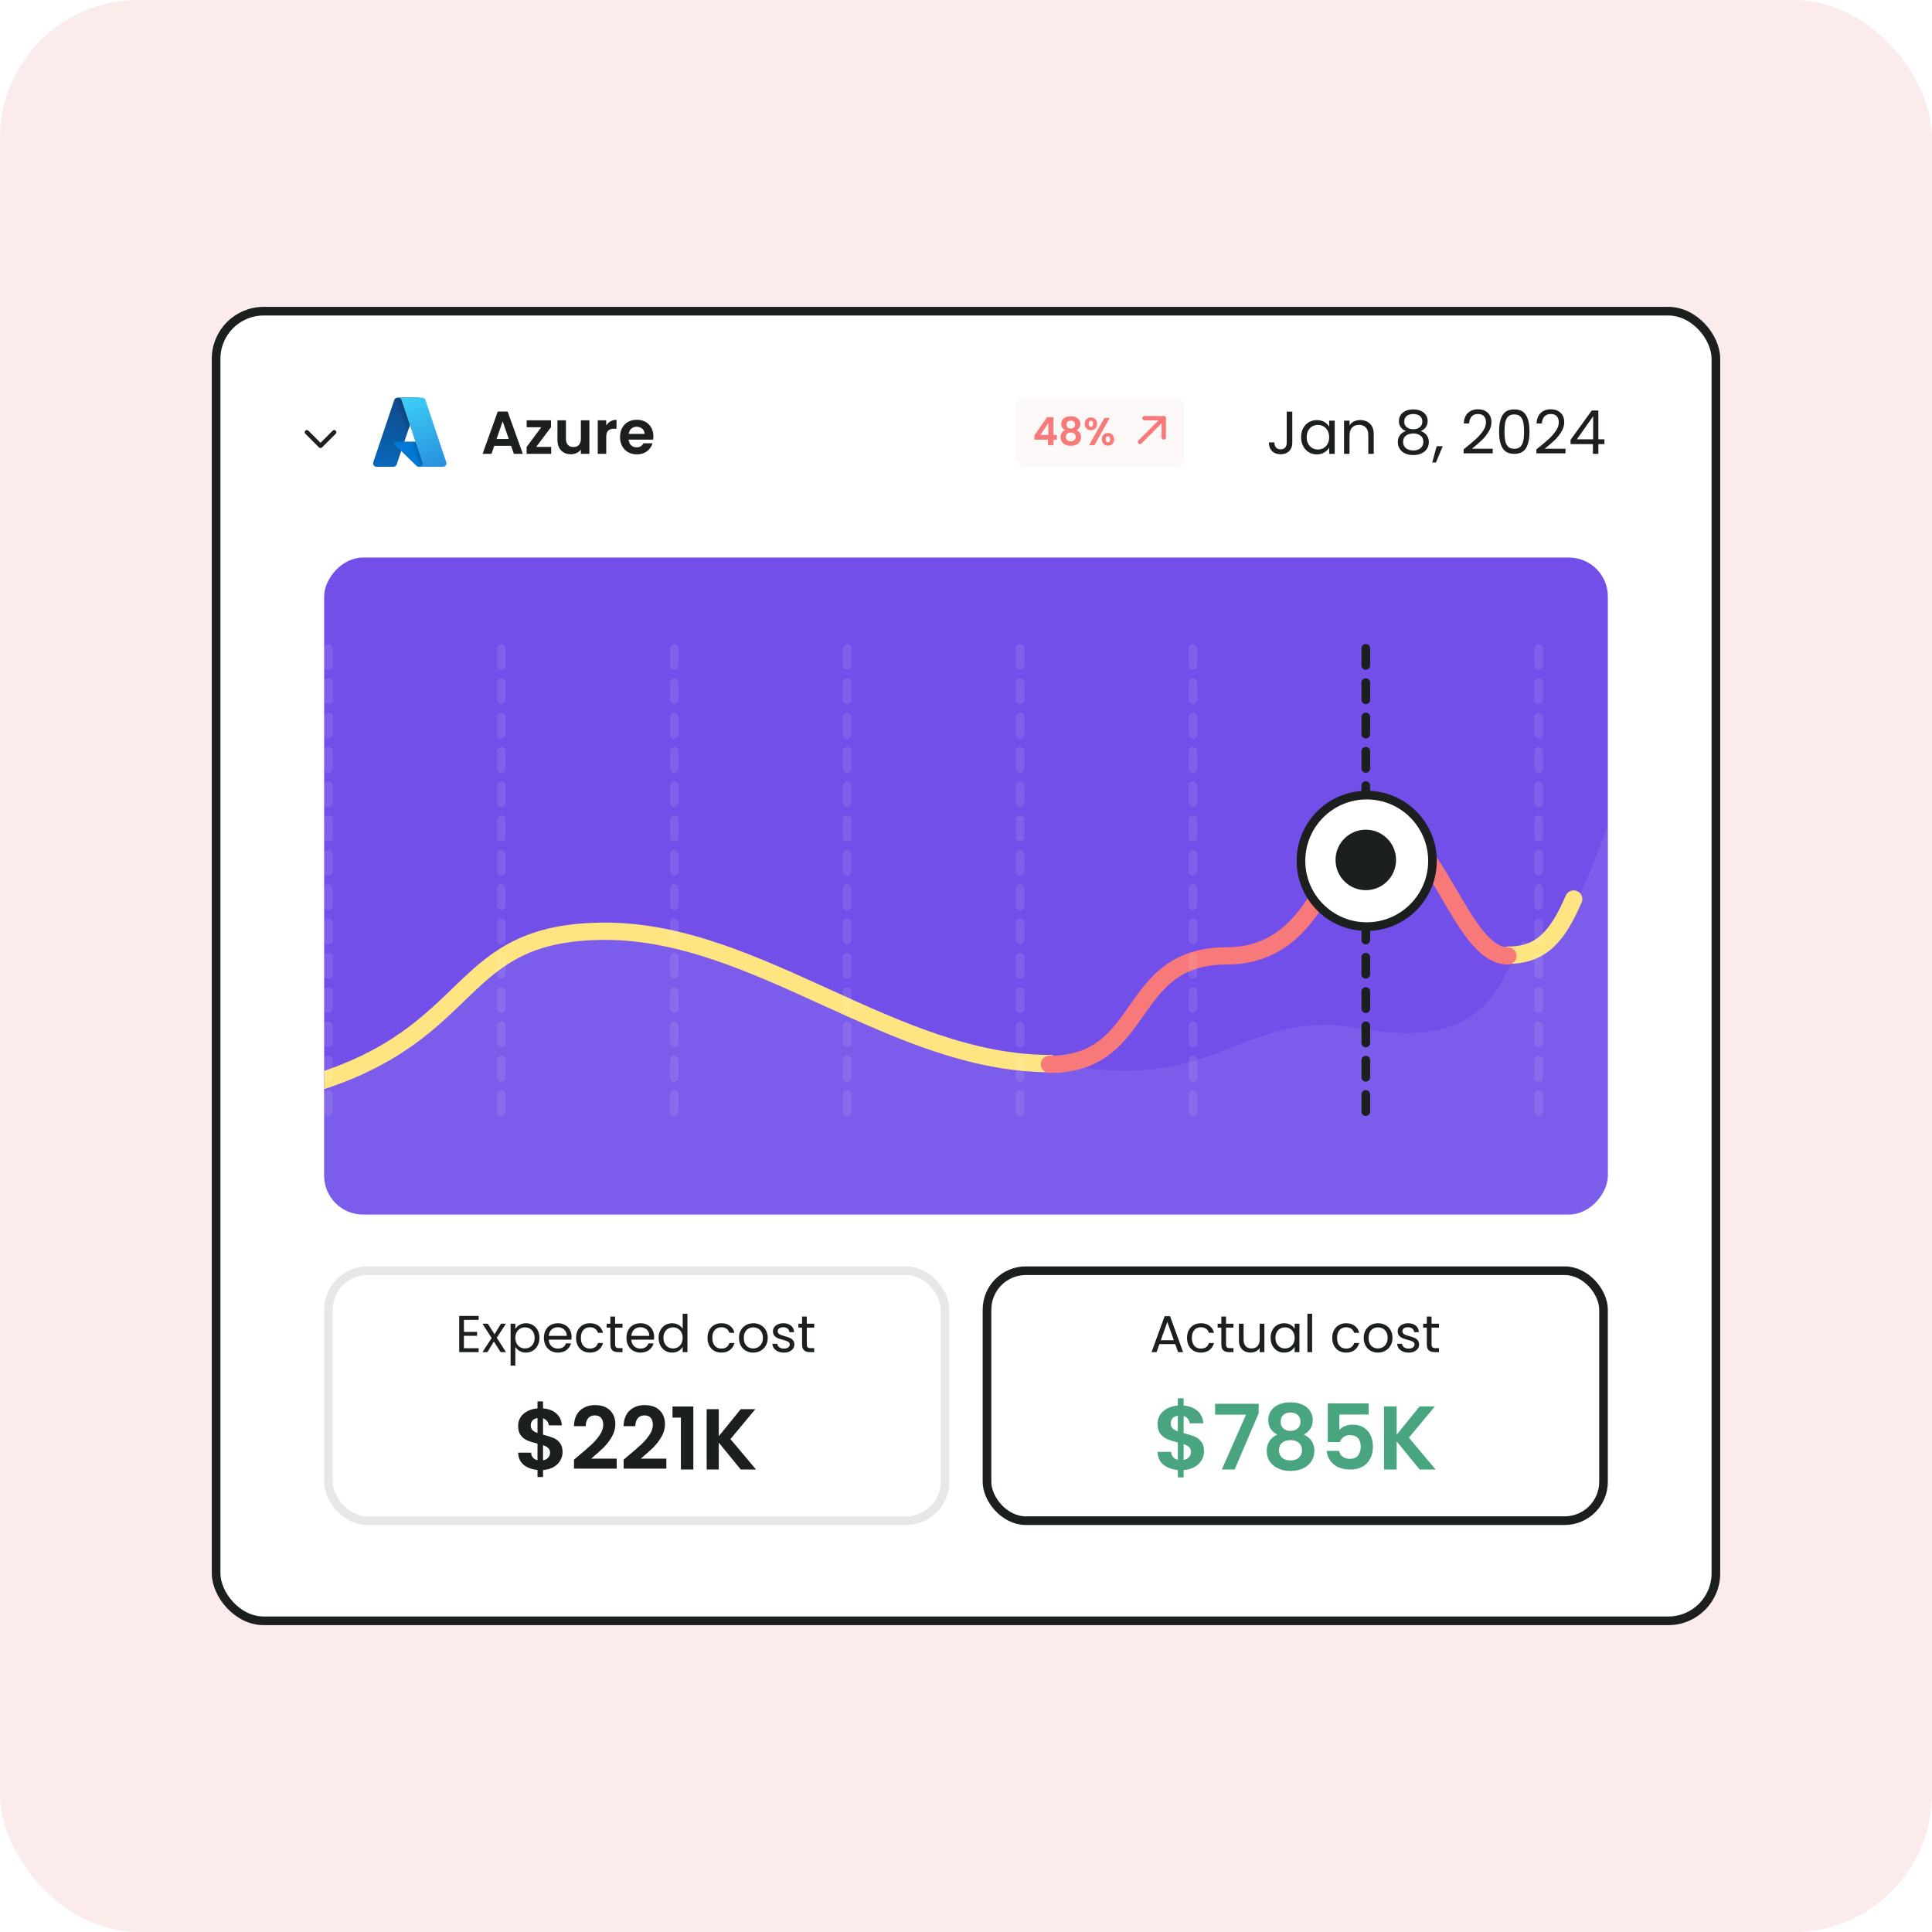 <svg width="447" height="447" viewBox="0 0 447 447" fill="none" xmlns="http://www.w3.org/2000/svg">
<rect width="447" height="447" rx="32" fill="#FBEBEB"/>
<rect x="50" y="72" width="347" height="303" rx="11" fill="white"/>
<rect x="50" y="72" width="347" height="303" rx="11" stroke="#1B1F1D" stroke-width="2"/>
<path d="M71 100L74.16 103.16L77.32 100" stroke="#1B1F1D" stroke-linecap="round" stroke-linejoin="round"/>
<path d="M91.971 92H96.986L91.779 107.455C91.726 107.614 91.624 107.752 91.488 107.85C91.352 107.947 91.189 108 91.022 108H87.118C86.992 108 86.867 107.97 86.754 107.912C86.641 107.854 86.544 107.77 86.47 107.667C86.396 107.564 86.347 107.444 86.329 107.319C86.31 107.193 86.321 107.065 86.362 106.944L91.213 92.545C91.266 92.386 91.368 92.248 91.504 92.15C91.64 92.053 91.803 92 91.971 92V92Z" fill="url(#paint0_linear_2657_1292)"/>
<path d="M99.411 102.182H91.533C91.46 102.182 91.388 102.205 91.328 102.248C91.267 102.291 91.221 102.352 91.194 102.423C91.167 102.494 91.161 102.572 91.177 102.647C91.193 102.721 91.231 102.789 91.284 102.841L96.346 107.776C96.494 107.92 96.688 108 96.889 108H101.35L99.411 102.182Z" fill="#0078D4"/>
<path d="M92.028 92C91.857 91.999 91.69 92.053 91.552 92.153C91.414 92.253 91.312 92.394 91.26 92.556L86.367 106.931C86.323 107.052 86.31 107.181 86.327 107.309C86.344 107.436 86.393 107.557 86.467 107.662C86.542 107.767 86.641 107.852 86.756 107.911C86.871 107.97 86.998 108 87.128 108H91.173C91.324 107.973 91.465 107.907 91.581 107.809C91.698 107.711 91.786 107.584 91.837 107.44L92.812 104.589L96.298 107.812C96.444 107.932 96.627 107.998 96.817 108H101.35L99.362 102.366L93.566 102.368L97.113 92H92.028Z" fill="url(#paint1_linear_2657_1292)"/>
<path d="M98.435 92.544C98.382 92.386 98.281 92.248 98.146 92.15C98.011 92.052 97.85 92 97.684 92H92.138C92.304 92 92.465 92.052 92.6 92.15C92.735 92.248 92.836 92.386 92.889 92.544L97.702 106.944C97.742 107.064 97.753 107.193 97.735 107.318C97.716 107.444 97.668 107.563 97.595 107.666C97.521 107.77 97.425 107.854 97.313 107.912C97.201 107.97 97.077 108 96.951 108H102.497C102.623 108 102.747 107.97 102.859 107.912C102.971 107.854 103.067 107.77 103.141 107.666C103.214 107.563 103.262 107.444 103.281 107.318C103.299 107.193 103.288 107.064 103.248 106.944L98.435 92.544Z" fill="url(#paint2_linear_2657_1292)"/>
<path d="M118.247 103.138H114.355L113.711 105H111.653L115.167 95.214H117.449L120.963 105H118.891L118.247 103.138ZM117.715 101.57L116.301 97.482L114.887 101.57H117.715ZM124.069 103.39H127.527V105H121.843V103.418L125.231 98.854H121.857V97.244H127.485V98.826L124.069 103.39ZM136.367 97.244V105H134.393V104.02C134.141 104.356 133.809 104.622 133.399 104.818C132.997 105.005 132.559 105.098 132.083 105.098C131.476 105.098 130.939 104.972 130.473 104.72C130.006 104.459 129.637 104.081 129.367 103.586C129.105 103.082 128.975 102.485 128.975 101.794V97.244H130.935V101.514C130.935 102.13 131.089 102.606 131.397 102.942C131.705 103.269 132.125 103.432 132.657 103.432C133.198 103.432 133.623 103.269 133.931 102.942C134.239 102.606 134.393 102.13 134.393 101.514V97.244H136.367ZM140.26 98.448C140.512 98.037 140.839 97.715 141.24 97.482C141.651 97.249 142.118 97.132 142.64 97.132V99.19H142.122C141.506 99.19 141.04 99.335 140.722 99.624C140.414 99.913 140.26 100.417 140.26 101.136V105H138.3V97.244H140.26V98.448ZM151.171 100.954C151.171 101.234 151.152 101.486 151.115 101.71H145.445C145.491 102.27 145.687 102.709 146.033 103.026C146.378 103.343 146.803 103.502 147.307 103.502C148.035 103.502 148.553 103.189 148.861 102.564H150.975C150.751 103.311 150.321 103.927 149.687 104.412C149.052 104.888 148.273 105.126 147.349 105.126C146.602 105.126 145.93 104.963 145.333 104.636C144.745 104.3 144.283 103.829 143.947 103.222C143.62 102.615 143.457 101.915 143.457 101.122C143.457 100.319 143.62 99.615 143.947 99.008C144.273 98.401 144.731 97.935 145.319 97.608C145.907 97.281 146.583 97.118 147.349 97.118C148.086 97.118 148.744 97.277 149.323 97.594C149.911 97.911 150.363 98.364 150.681 98.952C151.007 99.531 151.171 100.198 151.171 100.954ZM149.141 100.394C149.131 99.89 148.949 99.489 148.595 99.19C148.24 98.882 147.806 98.728 147.293 98.728C146.807 98.728 146.397 98.877 146.061 99.176C145.734 99.465 145.533 99.871 145.459 100.394H149.141Z" fill="#1B1F1D"/>
<rect x="235" y="92" width="39" height="16" rx="2" fill="#FDF8F8"/>
<path d="M239.325 101.722V100.732L242.268 96.52H243.735V100.624H244.527V101.722H243.735V103H242.475V101.722H239.325ZM242.556 97.87L240.711 100.624H242.556V97.87ZM246.428 99.526C245.828 99.214 245.528 98.731 245.528 98.077C245.528 97.753 245.609 97.459 245.771 97.195C245.939 96.925 246.188 96.712 246.518 96.556C246.854 96.394 247.262 96.313 247.742 96.313C248.222 96.313 248.627 96.394 248.957 96.556C249.293 96.712 249.542 96.925 249.704 97.195C249.872 97.459 249.956 97.753 249.956 98.077C249.956 98.407 249.875 98.698 249.713 98.95C249.551 99.196 249.335 99.388 249.065 99.526C249.395 99.67 249.653 99.88 249.839 100.156C250.025 100.432 250.118 100.759 250.118 101.137C250.118 101.545 250.013 101.902 249.803 102.208C249.599 102.508 249.317 102.739 248.957 102.901C248.597 103.063 248.192 103.144 247.742 103.144C247.292 103.144 246.887 103.063 246.527 102.901C246.173 102.739 245.891 102.508 245.681 102.208C245.477 101.902 245.375 101.545 245.375 101.137C245.375 100.759 245.468 100.432 245.654 100.156C245.84 99.874 246.098 99.664 246.428 99.526ZM248.732 98.257C248.732 97.963 248.642 97.735 248.462 97.573C248.288 97.411 248.048 97.33 247.742 97.33C247.442 97.33 247.202 97.411 247.022 97.573C246.848 97.735 246.761 97.966 246.761 98.266C246.761 98.536 246.851 98.752 247.031 98.914C247.217 99.076 247.454 99.157 247.742 99.157C248.03 99.157 248.267 99.076 248.453 98.914C248.639 98.746 248.732 98.527 248.732 98.257ZM247.742 100.075C247.4 100.075 247.121 100.162 246.905 100.336C246.695 100.51 246.59 100.759 246.59 101.083C246.59 101.383 246.692 101.629 246.896 101.821C247.106 102.007 247.388 102.1 247.742 102.1C248.096 102.1 248.375 102.004 248.579 101.812C248.783 101.62 248.885 101.377 248.885 101.083C248.885 100.765 248.78 100.519 248.57 100.345C248.36 100.165 248.084 100.075 247.742 100.075ZM250.969 98.05C250.969 97.594 251.101 97.237 251.365 96.979C251.635 96.721 251.98 96.592 252.4 96.592C252.82 96.592 253.162 96.721 253.426 96.979C253.696 97.237 253.831 97.594 253.831 98.05C253.831 98.512 253.696 98.872 253.426 99.13C253.162 99.388 252.82 99.517 252.4 99.517C251.98 99.517 251.635 99.388 251.365 99.13C251.101 98.872 250.969 98.512 250.969 98.05ZM256.747 96.7L253.21 103H251.986L255.514 96.7H256.747ZM252.391 97.348C252.061 97.348 251.896 97.582 251.896 98.05C251.896 98.524 252.061 98.761 252.391 98.761C252.553 98.761 252.679 98.704 252.769 98.59C252.859 98.47 252.904 98.29 252.904 98.05C252.904 97.582 252.733 97.348 252.391 97.348ZM254.92 101.641C254.92 101.179 255.052 100.822 255.316 100.57C255.586 100.312 255.931 100.183 256.351 100.183C256.771 100.183 257.11 100.312 257.368 100.57C257.632 100.822 257.764 101.179 257.764 101.641C257.764 102.103 257.632 102.463 257.368 102.721C257.11 102.979 256.771 103.108 256.351 103.108C255.925 103.108 255.58 102.979 255.316 102.721C255.052 102.463 254.92 102.103 254.92 101.641ZM256.342 100.939C256 100.939 255.829 101.173 255.829 101.641C255.829 102.115 256 102.352 256.342 102.352C256.678 102.352 256.846 102.115 256.846 101.641C256.846 101.173 256.678 100.939 256.342 100.939Z" fill="#F87979"/>
<path d="M263.75 102.25L269.25 96.75" stroke="#F87979" stroke-linecap="round" stroke-linejoin="round"/>
<path d="M264.781 96.75H269.25V101.219" stroke="#F87979" stroke-linecap="round" stroke-linejoin="round"/>
<path d="M298.992 95.242V102.452C298.992 103.255 298.745 103.899 298.25 104.384C297.755 104.86 297.102 105.098 296.29 105.098C295.469 105.098 294.811 104.855 294.316 104.37C293.821 103.875 293.574 103.203 293.574 102.354H294.848C294.857 102.83 294.979 103.217 295.212 103.516C295.455 103.815 295.814 103.964 296.29 103.964C296.766 103.964 297.121 103.824 297.354 103.544C297.587 103.255 297.704 102.891 297.704 102.452V95.242H298.992ZM301.026 101.136C301.026 100.352 301.184 99.666 301.502 99.078C301.819 98.481 302.253 98.019 302.804 97.692C303.364 97.365 303.984 97.202 304.666 97.202C305.338 97.202 305.921 97.347 306.416 97.636C306.91 97.925 307.279 98.289 307.522 98.728V97.328H308.81V105H307.522V103.572C307.27 104.02 306.892 104.393 306.388 104.692C305.893 104.981 305.314 105.126 304.652 105.126C303.97 105.126 303.354 104.958 302.804 104.622C302.253 104.286 301.819 103.815 301.502 103.208C301.184 102.601 301.026 101.911 301.026 101.136ZM307.522 101.15C307.522 100.571 307.405 100.067 307.172 99.638C306.938 99.209 306.621 98.882 306.22 98.658C305.828 98.425 305.394 98.308 304.918 98.308C304.442 98.308 304.008 98.42 303.616 98.644C303.224 98.868 302.911 99.195 302.678 99.624C302.444 100.053 302.328 100.557 302.328 101.136C302.328 101.724 302.444 102.237 302.678 102.676C302.911 103.105 303.224 103.437 303.616 103.67C304.008 103.894 304.442 104.006 304.918 104.006C305.394 104.006 305.828 103.894 306.22 103.67C306.621 103.437 306.938 103.105 307.172 102.676C307.405 102.237 307.522 101.729 307.522 101.15ZM314.701 97.188C315.634 97.188 316.39 97.473 316.969 98.042C317.547 98.602 317.837 99.414 317.837 100.478V105H316.577V100.66C316.577 99.895 316.385 99.311 316.003 98.91C315.62 98.499 315.097 98.294 314.435 98.294C313.763 98.294 313.226 98.504 312.825 98.924C312.433 99.344 312.237 99.955 312.237 100.758V105H310.963V97.328H312.237V98.42C312.489 98.028 312.829 97.725 313.259 97.51C313.697 97.295 314.178 97.188 314.701 97.188ZM325.288 99.736C324.766 99.531 324.364 99.232 324.084 98.84C323.804 98.448 323.664 97.972 323.664 97.412C323.664 96.908 323.79 96.455 324.042 96.054C324.294 95.643 324.668 95.321 325.162 95.088C325.666 94.845 326.273 94.724 326.982 94.724C327.692 94.724 328.294 94.845 328.788 95.088C329.292 95.321 329.67 95.643 329.922 96.054C330.184 96.455 330.314 96.908 330.314 97.412C330.314 97.953 330.17 98.429 329.88 98.84C329.591 99.241 329.194 99.54 328.69 99.736C329.269 99.913 329.726 100.226 330.062 100.674C330.408 101.113 330.58 101.645 330.58 102.27C330.58 102.877 330.431 103.409 330.132 103.866C329.834 104.314 329.409 104.664 328.858 104.916C328.317 105.159 327.692 105.28 326.982 105.28C326.273 105.28 325.648 105.159 325.106 104.916C324.574 104.664 324.159 104.314 323.86 103.866C323.562 103.409 323.412 102.877 323.412 102.27C323.412 101.645 323.58 101.108 323.916 100.66C324.252 100.212 324.71 99.904 325.288 99.736ZM329.082 97.566C329.082 96.997 328.896 96.558 328.522 96.25C328.149 95.942 327.636 95.788 326.982 95.788C326.338 95.788 325.83 95.942 325.456 96.25C325.083 96.558 324.896 97.001 324.896 97.58C324.896 98.103 325.088 98.523 325.47 98.84C325.862 99.157 326.366 99.316 326.982 99.316C327.608 99.316 328.112 99.157 328.494 98.84C328.886 98.513 329.082 98.089 329.082 97.566ZM326.982 100.296C326.292 100.296 325.727 100.459 325.288 100.786C324.85 101.103 324.63 101.584 324.63 102.228C324.63 102.825 324.84 103.306 325.26 103.67C325.69 104.034 326.264 104.216 326.982 104.216C327.701 104.216 328.27 104.034 328.69 103.67C329.11 103.306 329.32 102.825 329.32 102.228C329.32 101.603 329.106 101.127 328.676 100.8C328.247 100.464 327.682 100.296 326.982 100.296ZM333.798 103.236L332.23 107.002H331.376L332.398 103.236H333.798ZM338.626 103.978C339.811 103.026 340.74 102.247 341.412 101.64C342.084 101.024 342.649 100.385 343.106 99.722C343.573 99.05 343.806 98.392 343.806 97.748C343.806 97.141 343.657 96.665 343.358 96.32C343.069 95.965 342.597 95.788 341.944 95.788C341.309 95.788 340.815 95.989 340.46 96.39C340.115 96.782 339.928 97.309 339.9 97.972H338.668C338.705 96.927 339.023 96.119 339.62 95.55C340.217 94.981 340.987 94.696 341.93 94.696C342.891 94.696 343.652 94.962 344.212 95.494C344.781 96.026 345.066 96.759 345.066 97.692C345.066 98.467 344.833 99.223 344.366 99.96C343.909 100.688 343.386 101.332 342.798 101.892C342.21 102.443 341.459 103.087 340.544 103.824H345.36V104.888H338.626V103.978ZM346.833 99.834C346.833 98.229 347.094 96.978 347.617 96.082C348.14 95.177 349.054 94.724 350.361 94.724C351.658 94.724 352.568 95.177 353.091 96.082C353.614 96.978 353.875 98.229 353.875 99.834C353.875 101.467 353.614 102.737 353.091 103.642C352.568 104.547 351.658 105 350.361 105C349.054 105 348.14 104.547 347.617 103.642C347.094 102.737 346.833 101.467 346.833 99.834ZM352.615 99.834C352.615 99.022 352.559 98.336 352.447 97.776C352.344 97.207 352.125 96.749 351.789 96.404C351.462 96.059 350.986 95.886 350.361 95.886C349.726 95.886 349.241 96.059 348.905 96.404C348.578 96.749 348.359 97.207 348.247 97.776C348.144 98.336 348.093 99.022 348.093 99.834C348.093 100.674 348.144 101.379 348.247 101.948C348.359 102.517 348.578 102.975 348.905 103.32C349.241 103.665 349.726 103.838 350.361 103.838C350.986 103.838 351.462 103.665 351.789 103.32C352.125 102.975 352.344 102.517 352.447 101.948C352.559 101.379 352.615 100.674 352.615 99.834ZM355.47 103.978C356.655 103.026 357.584 102.247 358.256 101.64C358.928 101.024 359.493 100.385 359.95 99.722C360.417 99.05 360.65 98.392 360.65 97.748C360.65 97.141 360.501 96.665 360.202 96.32C359.913 95.965 359.441 95.788 358.788 95.788C358.153 95.788 357.659 95.989 357.304 96.39C356.959 96.782 356.772 97.309 356.744 97.972H355.512C355.549 96.927 355.867 96.119 356.464 95.55C357.061 94.981 357.831 94.696 358.774 94.696C359.735 94.696 360.496 94.962 361.056 95.494C361.625 96.026 361.91 96.759 361.91 97.692C361.91 98.467 361.677 99.223 361.21 99.96C360.753 100.688 360.23 101.332 359.642 101.892C359.054 102.443 358.303 103.087 357.388 103.824H362.204V104.888H355.47V103.978ZM363.369 102.746V101.78L368.283 94.976H369.809V101.64H371.209V102.746H369.809V105H368.549V102.746H363.369ZM368.605 96.306L364.839 101.64H368.605V96.306Z" fill="#1B1F1D"/>
<g clip-path="url(#clip0_2657_1292)">
<rect width="297" height="152" rx="9" transform="matrix(-1 0 0 1 372 129)" fill="#724FE9"/>
<path opacity="0.2" d="M389.327 122.803C378.501 173.648 365.315 224.233 352.351 217.645C347.381 224.995 345.7 243.424 315.284 238.057C287.85 232.689 282.5 253 246.7 246.424C232.512 243.818 237.886 247.507 230.037 245.424C221.533 243.168 201.5 235.5 182.868 226.744C163.407 217.597 139.5 200 100 234.5L99.704 234.758C82.662 249.645 68.473 262.039 33.97 241.621C30.198 240.28 9.076 234.245 -5.258 250.087C-25.023 271.933 -49.242 268.776 -61.601 268.776C-69.712 268.776 -69.122 383.62 -57.194 418.608L336.845 396.544L389.327 345.255L447.177 216.453L389.327 122.803Z" fill="#A791F1"/>
<path d="M349.08 220.983C356.933 220.983 360.579 216.107 364.098 208M243.009 246.078C206.804 246.078 175.407 215.462 140.05 215.462C104.693 215.462 111.288 239.21 71.5 251" stroke="#FFE482" stroke-width="4" stroke-linecap="round"/>
<path d="M348.876 221.158C337.844 221.158 332.187 190.544 318.61 190.544C307.862 190.544 307.579 221.158 283.819 221.158C260.059 221.158 265.808 246.254 242.805 246.254" stroke="#F87979" stroke-width="4" stroke-linecap="round"/>
<line opacity="0.1" x1="76" y1="150" x2="76" y2="260.318" stroke="white" stroke-width="2" stroke-linecap="round" stroke-dasharray="3.97 3.97"/>
<line opacity="0.1" x1="116" y1="150" x2="116" y2="260.318" stroke="white" stroke-width="2" stroke-linecap="round" stroke-dasharray="3.97 3.97"/>
<line opacity="0.1" x1="156" y1="150" x2="156" y2="260.318" stroke="white" stroke-width="2" stroke-linecap="round" stroke-dasharray="3.97 3.97"/>
<line opacity="0.1" x1="196" y1="150" x2="196" y2="260.318" stroke="white" stroke-width="2" stroke-linecap="round" stroke-dasharray="3.97 3.97"/>
<line opacity="0.1" x1="236" y1="150" x2="236" y2="260.318" stroke="white" stroke-width="2" stroke-linecap="round" stroke-dasharray="3.97 3.97"/>
<line opacity="0.1" x1="276" y1="150" x2="276" y2="260.318" stroke="white" stroke-width="2" stroke-linecap="round" stroke-dasharray="3.97 3.97"/>
<line x1="316" y1="150" x2="316" y2="260.318" stroke="#1B1F1D" stroke-width="2" stroke-linecap="round" stroke-dasharray="3.97 3.97"/>
<line opacity="0.1" x1="356" y1="150" x2="356" y2="260.318" stroke="white" stroke-width="2" stroke-linecap="round" stroke-dasharray="3.97 3.97"/>
<g filter="url(#filter0_d_2657_1292)">
<path d="M316.214 212.428C324.616 212.428 331.428 205.616 331.428 197.214C331.428 188.811 324.616 182 316.214 182C307.811 182 301 188.811 301 197.214C301 205.616 307.811 212.428 316.214 212.428Z" fill="white" stroke="#1B1F1D" stroke-width="2"/>
<circle cx="316" cy="197" r="7" fill="#1B1F1D"/>
</g>
</g>
<rect x="76" y="294" width="142.64" height="57.834" rx="9" fill="white"/>
<rect x="76" y="294" width="142.64" height="57.834" rx="9" stroke="#E7E7E7" stroke-width="2"/>
<path d="M107.336 305.362V308.158H110.384V309.058H107.336V311.938H110.744V312.838H106.244V304.462H110.744V305.362H107.336ZM115.828 312.838L114.268 310.39L112.768 312.838H111.628L113.752 309.574L111.628 306.262H112.864L114.424 308.698L115.912 306.262H117.052L114.94 309.514L117.064 312.838H115.828ZM119.23 307.474C119.446 307.098 119.766 306.786 120.19 306.538C120.622 306.282 121.122 306.154 121.69 306.154C122.274 306.154 122.802 306.294 123.274 306.574C123.754 306.854 124.13 307.25 124.402 307.762C124.674 308.266 124.81 308.854 124.81 309.526C124.81 310.19 124.674 310.782 124.402 311.302C124.13 311.822 123.754 312.226 123.274 312.514C122.802 312.802 122.274 312.946 121.69 312.946C121.13 312.946 120.634 312.822 120.202 312.574C119.778 312.318 119.454 312.002 119.23 311.626V315.958H118.138V306.262H119.23V307.474ZM123.694 309.526C123.694 309.03 123.594 308.598 123.394 308.23C123.194 307.862 122.922 307.582 122.578 307.39C122.242 307.198 121.87 307.102 121.462 307.102C121.062 307.102 120.69 307.202 120.346 307.402C120.01 307.594 119.738 307.878 119.53 308.254C119.33 308.622 119.23 309.05 119.23 309.538C119.23 310.034 119.33 310.47 119.53 310.846C119.738 311.214 120.01 311.498 120.346 311.698C120.69 311.89 121.062 311.986 121.462 311.986C121.87 311.986 122.242 311.89 122.578 311.698C122.922 311.498 123.194 311.214 123.394 310.846C123.594 310.47 123.694 310.03 123.694 309.526ZM132.248 309.298C132.248 309.506 132.236 309.726 132.212 309.958H126.956C126.996 310.606 127.216 311.114 127.616 311.482C128.024 311.842 128.516 312.022 129.092 312.022C129.564 312.022 129.956 311.914 130.268 311.698C130.588 311.474 130.812 311.178 130.94 310.81H132.116C131.94 311.442 131.588 311.958 131.06 312.358C130.532 312.75 129.876 312.946 129.092 312.946C128.468 312.946 127.908 312.806 127.412 312.526C126.924 312.246 126.54 311.85 126.26 311.338C125.98 310.818 125.84 310.218 125.84 309.538C125.84 308.858 125.976 308.262 126.248 307.75C126.52 307.238 126.9 306.846 127.388 306.574C127.884 306.294 128.452 306.154 129.092 306.154C129.716 306.154 130.268 306.29 130.748 306.562C131.228 306.834 131.596 307.21 131.852 307.69C132.116 308.162 132.248 308.698 132.248 309.298ZM131.12 309.07C131.12 308.654 131.028 308.298 130.844 308.002C130.66 307.698 130.408 307.47 130.088 307.318C129.776 307.158 129.428 307.078 129.044 307.078C128.492 307.078 128.02 307.254 127.628 307.606C127.244 307.958 127.024 308.446 126.968 309.07H131.12ZM133.281 309.538C133.281 308.858 133.417 308.266 133.689 307.762C133.961 307.25 134.337 306.854 134.817 306.574C135.305 306.294 135.861 306.154 136.485 306.154C137.293 306.154 137.957 306.35 138.477 306.742C139.005 307.134 139.353 307.678 139.521 308.374H138.345C138.233 307.974 138.013 307.658 137.685 307.426C137.365 307.194 136.965 307.078 136.485 307.078C135.861 307.078 135.357 307.294 134.973 307.726C134.589 308.15 134.397 308.754 134.397 309.538C134.397 310.33 134.589 310.942 134.973 311.374C135.357 311.806 135.861 312.022 136.485 312.022C136.965 312.022 137.365 311.91 137.685 311.686C138.005 311.462 138.225 311.142 138.345 310.726H139.521C139.345 311.398 138.993 311.938 138.465 312.346C137.937 312.746 137.277 312.946 136.485 312.946C135.861 312.946 135.305 312.806 134.817 312.526C134.337 312.246 133.961 311.85 133.689 311.338C133.417 310.826 133.281 310.226 133.281 309.538ZM142.31 307.162V311.038C142.31 311.358 142.378 311.586 142.514 311.722C142.65 311.85 142.886 311.914 143.222 311.914H144.026V312.838H143.042C142.434 312.838 141.978 312.698 141.674 312.418C141.37 312.138 141.218 311.678 141.218 311.038V307.162H140.366V306.262H141.218V304.606H142.31V306.262H144.026V307.162H142.31ZM151.349 309.298C151.349 309.506 151.337 309.726 151.313 309.958H146.057C146.097 310.606 146.317 311.114 146.717 311.482C147.125 311.842 147.617 312.022 148.193 312.022C148.665 312.022 149.057 311.914 149.369 311.698C149.689 311.474 149.913 311.178 150.041 310.81H151.217C151.041 311.442 150.689 311.958 150.161 312.358C149.633 312.75 148.977 312.946 148.193 312.946C147.569 312.946 147.009 312.806 146.513 312.526C146.025 312.246 145.641 311.85 145.361 311.338C145.081 310.818 144.941 310.218 144.941 309.538C144.941 308.858 145.077 308.262 145.349 307.75C145.621 307.238 146.001 306.846 146.489 306.574C146.985 306.294 147.553 306.154 148.193 306.154C148.817 306.154 149.369 306.29 149.849 306.562C150.329 306.834 150.697 307.21 150.953 307.69C151.217 308.162 151.349 308.698 151.349 309.298ZM150.221 309.07C150.221 308.654 150.129 308.298 149.945 308.002C149.761 307.698 149.509 307.47 149.189 307.318C148.877 307.158 148.529 307.078 148.145 307.078C147.593 307.078 147.121 307.254 146.729 307.606C146.345 307.958 146.125 308.446 146.069 309.07H150.221ZM152.383 309.526C152.383 308.854 152.519 308.266 152.791 307.762C153.063 307.25 153.435 306.854 153.907 306.574C154.387 306.294 154.923 306.154 155.515 306.154C156.027 306.154 156.503 306.274 156.943 306.514C157.383 306.746 157.719 307.054 157.951 307.438V303.958H159.055V312.838H157.951V311.602C157.735 311.994 157.415 312.318 156.991 312.574C156.567 312.822 156.071 312.946 155.503 312.946C154.919 312.946 154.387 312.802 153.907 312.514C153.435 312.226 153.063 311.822 152.791 311.302C152.519 310.782 152.383 310.19 152.383 309.526ZM157.951 309.538C157.951 309.042 157.851 308.61 157.651 308.242C157.451 307.874 157.179 307.594 156.835 307.402C156.499 307.202 156.127 307.102 155.719 307.102C155.311 307.102 154.939 307.198 154.603 307.39C154.267 307.582 153.999 307.862 153.799 308.23C153.599 308.598 153.499 309.03 153.499 309.526C153.499 310.03 153.599 310.47 153.799 310.846C153.999 311.214 154.267 311.498 154.603 311.698C154.939 311.89 155.311 311.986 155.719 311.986C156.127 311.986 156.499 311.89 156.835 311.698C157.179 311.498 157.451 311.214 157.651 310.846C157.851 310.47 157.951 310.034 157.951 309.538ZM163.691 309.538C163.691 308.858 163.827 308.266 164.099 307.762C164.371 307.25 164.747 306.854 165.227 306.574C165.715 306.294 166.271 306.154 166.895 306.154C167.703 306.154 168.367 306.35 168.887 306.742C169.415 307.134 169.763 307.678 169.931 308.374H168.755C168.643 307.974 168.423 307.658 168.095 307.426C167.775 307.194 167.375 307.078 166.895 307.078C166.271 307.078 165.767 307.294 165.383 307.726C164.999 308.15 164.807 308.754 164.807 309.538C164.807 310.33 164.999 310.942 165.383 311.374C165.767 311.806 166.271 312.022 166.895 312.022C167.375 312.022 167.775 311.91 168.095 311.686C168.415 311.462 168.635 311.142 168.755 310.726H169.931C169.755 311.398 169.403 311.938 168.875 312.346C168.347 312.746 167.687 312.946 166.895 312.946C166.271 312.946 165.715 312.806 165.227 312.526C164.747 312.246 164.371 311.85 164.099 311.338C163.827 310.826 163.691 310.226 163.691 309.538ZM174.256 312.946C173.64 312.946 173.08 312.806 172.576 312.526C172.08 312.246 171.688 311.85 171.4 311.338C171.12 310.818 170.98 310.218 170.98 309.538C170.98 308.866 171.124 308.274 171.412 307.762C171.708 307.242 172.108 306.846 172.612 306.574C173.116 306.294 173.68 306.154 174.304 306.154C174.928 306.154 175.492 306.294 175.996 306.574C176.5 306.846 176.896 307.238 177.184 307.75C177.48 308.262 177.628 308.858 177.628 309.538C177.628 310.218 177.476 310.818 177.172 311.338C176.876 311.85 176.472 312.246 175.96 312.526C175.448 312.806 174.88 312.946 174.256 312.946ZM174.256 311.986C174.648 311.986 175.016 311.894 175.36 311.71C175.704 311.526 175.98 311.25 176.188 310.882C176.404 310.514 176.512 310.066 176.512 309.538C176.512 309.01 176.408 308.562 176.2 308.194C175.992 307.826 175.72 307.554 175.384 307.378C175.048 307.194 174.684 307.102 174.292 307.102C173.892 307.102 173.524 307.194 173.188 307.378C172.86 307.554 172.596 307.826 172.396 308.194C172.196 308.562 172.096 309.01 172.096 309.538C172.096 310.074 172.192 310.526 172.384 310.894C172.584 311.262 172.848 311.538 173.176 311.722C173.504 311.898 173.864 311.986 174.256 311.986ZM181.392 312.946C180.888 312.946 180.436 312.862 180.036 312.694C179.636 312.518 179.32 312.278 179.088 311.974C178.856 311.662 178.728 311.306 178.704 310.906H179.832C179.864 311.234 180.016 311.502 180.288 311.71C180.568 311.918 180.932 312.022 181.38 312.022C181.796 312.022 182.124 311.93 182.364 311.746C182.604 311.562 182.724 311.33 182.724 311.05C182.724 310.762 182.596 310.55 182.34 310.414C182.084 310.27 181.688 310.13 181.152 309.994C180.664 309.866 180.264 309.738 179.952 309.61C179.648 309.474 179.384 309.278 179.16 309.022C178.944 308.758 178.836 308.414 178.836 307.99C178.836 307.654 178.936 307.346 179.136 307.066C179.336 306.786 179.62 306.566 179.988 306.406C180.356 306.238 180.776 306.154 181.248 306.154C181.976 306.154 182.564 306.338 183.012 306.706C183.46 307.074 183.7 307.578 183.732 308.218H182.64C182.616 307.874 182.476 307.598 182.22 307.39C181.972 307.182 181.636 307.078 181.212 307.078C180.82 307.078 180.508 307.162 180.276 307.33C180.044 307.498 179.928 307.718 179.928 307.99C179.928 308.206 179.996 308.386 180.132 308.53C180.276 308.666 180.452 308.778 180.66 308.866C180.876 308.946 181.172 309.038 181.548 309.142C182.02 309.27 182.404 309.398 182.7 309.526C182.996 309.646 183.248 309.83 183.456 310.078C183.672 310.326 183.784 310.65 183.792 311.05C183.792 311.41 183.692 311.734 183.492 312.022C183.292 312.31 183.008 312.538 182.64 312.706C182.28 312.866 181.864 312.946 181.392 312.946ZM186.666 307.162V311.038C186.666 311.358 186.734 311.586 186.87 311.722C187.006 311.85 187.242 311.914 187.578 311.914H188.382V312.838H187.398C186.79 312.838 186.334 312.698 186.03 312.418C185.726 312.138 185.574 311.678 185.574 311.038V307.162H184.722V306.262H185.574V304.606H186.666V306.262H188.382V307.162H186.666Z" fill="#1B1F1D"/>
<path d="M130.16 335.974C130.16 336.667 129.98 337.321 129.62 337.934C129.273 338.534 128.753 339.034 128.06 339.434C127.38 339.821 126.573 340.047 125.64 340.114V341.734H124.36V340.094C123.027 339.974 121.953 339.574 121.14 338.894C120.327 338.201 119.907 337.267 119.88 336.094H122.88C122.96 337.054 123.453 337.634 124.36 337.834V334.014C123.4 333.774 122.627 333.534 122.04 333.294C121.453 333.054 120.947 332.667 120.52 332.134C120.093 331.601 119.88 330.874 119.88 329.954C119.88 328.794 120.293 327.847 121.12 327.114C121.96 326.381 123.04 325.961 124.36 325.854V324.234H125.64V325.854C126.92 325.961 127.94 326.347 128.7 327.014C129.473 327.681 129.907 328.601 130 329.774H126.98C126.94 329.387 126.8 329.054 126.56 328.774C126.333 328.481 126.027 328.274 125.64 328.154V331.934C126.64 332.187 127.427 332.434 128 332.674C128.587 332.901 129.093 333.281 129.52 333.814C129.947 334.334 130.16 335.054 130.16 335.974ZM122.8 329.814C122.8 330.254 122.933 330.614 123.2 330.894C123.467 331.161 123.853 331.381 124.36 331.554V328.094C123.88 328.161 123.5 328.341 123.22 328.634C122.94 328.927 122.8 329.321 122.8 329.814ZM125.64 337.874C126.147 337.781 126.54 337.574 126.82 337.254C127.113 336.934 127.26 336.547 127.26 336.094C127.26 335.654 127.12 335.301 126.84 335.034C126.56 334.767 126.16 334.547 125.64 334.374V337.874ZM133.846 336.834C135.126 335.767 136.146 334.881 136.906 334.174C137.666 333.454 138.299 332.707 138.806 331.934C139.312 331.161 139.566 330.401 139.566 329.654C139.566 328.974 139.406 328.441 139.086 328.054C138.766 327.667 138.272 327.474 137.606 327.474C136.939 327.474 136.426 327.701 136.066 328.154C135.706 328.594 135.519 329.201 135.506 329.974H132.786C132.839 328.374 133.312 327.161 134.206 326.334C135.112 325.507 136.259 325.094 137.646 325.094C139.166 325.094 140.332 325.501 141.146 326.314C141.959 327.114 142.366 328.174 142.366 329.494C142.366 330.534 142.086 331.527 141.526 332.474C140.966 333.421 140.326 334.247 139.606 334.954C138.886 335.647 137.946 336.487 136.786 337.474H142.686V339.794H132.806V337.714L133.846 336.834ZM145.33 336.834C146.61 335.767 147.63 334.881 148.39 334.174C149.15 333.454 149.784 332.707 150.29 331.934C150.797 331.161 151.05 330.401 151.05 329.654C151.05 328.974 150.89 328.441 150.57 328.054C150.25 327.667 149.757 327.474 149.09 327.474C148.424 327.474 147.91 327.701 147.55 328.154C147.19 328.594 147.004 329.201 146.99 329.974H144.27C144.324 328.374 144.797 327.161 145.69 326.334C146.597 325.507 147.744 325.094 149.13 325.094C150.65 325.094 151.817 325.501 152.63 326.314C153.444 327.114 153.85 328.174 153.85 329.494C153.85 330.534 153.57 331.527 153.01 332.474C152.45 333.421 151.81 334.247 151.09 334.954C150.37 335.647 149.43 336.487 148.27 337.474H154.17V339.794H144.29V337.714L145.33 336.834ZM155.595 327.994V325.414H160.415V339.994H157.535V327.994H155.595ZM171.381 339.994L166.301 333.774V339.994H163.501V326.034H166.301V332.294L171.381 326.034H174.761L169.001 332.954L174.921 339.994H171.381Z" fill="#1B1F1D"/>
<rect x="228.36" y="294" width="142.64" height="57.834" rx="9" fill="white"/>
<rect x="228.36" y="294" width="142.64" height="57.834" rx="9" stroke="#1B1F1D" stroke-width="2"/>
<path d="M271.904 310.978H268.256L267.584 312.838H266.432L269.456 304.522H270.716L273.728 312.838H272.576L271.904 310.978ZM271.592 310.09L270.08 305.866L268.568 310.09H271.592ZM274.638 309.538C274.638 308.858 274.774 308.266 275.046 307.762C275.318 307.25 275.694 306.854 276.174 306.574C276.662 306.294 277.218 306.154 277.842 306.154C278.65 306.154 279.314 306.35 279.834 306.742C280.362 307.134 280.71 307.678 280.878 308.374H279.702C279.59 307.974 279.37 307.658 279.042 307.426C278.722 307.194 278.322 307.078 277.842 307.078C277.218 307.078 276.714 307.294 276.33 307.726C275.946 308.15 275.754 308.754 275.754 309.538C275.754 310.33 275.946 310.942 276.33 311.374C276.714 311.806 277.218 312.022 277.842 312.022C278.322 312.022 278.722 311.91 279.042 311.686C279.362 311.462 279.582 311.142 279.702 310.726H280.878C280.702 311.398 280.35 311.938 279.822 312.346C279.294 312.746 278.634 312.946 277.842 312.946C277.218 312.946 276.662 312.806 276.174 312.526C275.694 312.246 275.318 311.85 275.046 311.338C274.774 310.826 274.638 310.226 274.638 309.538ZM283.667 307.162V311.038C283.667 311.358 283.735 311.586 283.871 311.722C284.007 311.85 284.243 311.914 284.579 311.914H285.383V312.838H284.399C283.791 312.838 283.335 312.698 283.031 312.418C282.727 312.138 282.575 311.678 282.575 311.038V307.162H281.723V306.262H282.575V304.606H283.667V306.262H285.383V307.162H283.667ZM292.538 306.262V312.838H291.446V311.866C291.238 312.202 290.946 312.466 290.57 312.658C290.202 312.842 289.794 312.934 289.346 312.934C288.834 312.934 288.374 312.83 287.966 312.622C287.558 312.406 287.234 312.086 286.994 311.662C286.762 311.238 286.646 310.722 286.646 310.114V306.262H287.726V309.97C287.726 310.618 287.89 311.118 288.218 311.47C288.546 311.814 288.994 311.986 289.562 311.986C290.146 311.986 290.606 311.806 290.942 311.446C291.278 311.086 291.446 310.562 291.446 309.874V306.262H292.538ZM293.973 309.526C293.973 308.854 294.109 308.266 294.381 307.762C294.653 307.25 295.025 306.854 295.497 306.574C295.977 306.294 296.509 306.154 297.093 306.154C297.669 306.154 298.169 306.278 298.593 306.526C299.017 306.774 299.333 307.086 299.541 307.462V306.262H300.645V312.838H299.541V311.614C299.325 311.998 299.001 312.318 298.569 312.574C298.145 312.822 297.649 312.946 297.081 312.946C296.497 312.946 295.969 312.802 295.497 312.514C295.025 312.226 294.653 311.822 294.381 311.302C294.109 310.782 293.973 310.19 293.973 309.526ZM299.541 309.538C299.541 309.042 299.441 308.61 299.241 308.242C299.041 307.874 298.769 307.594 298.425 307.402C298.089 307.202 297.717 307.102 297.309 307.102C296.901 307.102 296.529 307.198 296.193 307.39C295.857 307.582 295.589 307.862 295.389 308.23C295.189 308.598 295.089 309.03 295.089 309.526C295.089 310.03 295.189 310.47 295.389 310.846C295.589 311.214 295.857 311.498 296.193 311.698C296.529 311.89 296.901 311.986 297.309 311.986C297.717 311.986 298.089 311.89 298.425 311.698C298.769 311.498 299.041 311.214 299.241 310.846C299.441 310.47 299.541 310.034 299.541 309.538ZM303.583 303.958V312.838H302.491V303.958H303.583ZM308.235 309.538C308.235 308.858 308.371 308.266 308.643 307.762C308.915 307.25 309.291 306.854 309.771 306.574C310.259 306.294 310.815 306.154 311.439 306.154C312.247 306.154 312.911 306.35 313.431 306.742C313.959 307.134 314.307 307.678 314.475 308.374H313.299C313.187 307.974 312.967 307.658 312.639 307.426C312.319 307.194 311.919 307.078 311.439 307.078C310.815 307.078 310.311 307.294 309.927 307.726C309.543 308.15 309.351 308.754 309.351 309.538C309.351 310.33 309.543 310.942 309.927 311.374C310.311 311.806 310.815 312.022 311.439 312.022C311.919 312.022 312.319 311.91 312.639 311.686C312.959 311.462 313.179 311.142 313.299 310.726H314.475C314.299 311.398 313.947 311.938 313.419 312.346C312.891 312.746 312.231 312.946 311.439 312.946C310.815 312.946 310.259 312.806 309.771 312.526C309.291 312.246 308.915 311.85 308.643 311.338C308.371 310.826 308.235 310.226 308.235 309.538ZM318.8 312.946C318.184 312.946 317.624 312.806 317.12 312.526C316.624 312.246 316.232 311.85 315.944 311.338C315.664 310.818 315.524 310.218 315.524 309.538C315.524 308.866 315.668 308.274 315.956 307.762C316.252 307.242 316.652 306.846 317.156 306.574C317.66 306.294 318.224 306.154 318.848 306.154C319.472 306.154 320.036 306.294 320.54 306.574C321.044 306.846 321.44 307.238 321.728 307.75C322.024 308.262 322.172 308.858 322.172 309.538C322.172 310.218 322.02 310.818 321.716 311.338C321.42 311.85 321.016 312.246 320.504 312.526C319.992 312.806 319.424 312.946 318.8 312.946ZM318.8 311.986C319.192 311.986 319.56 311.894 319.904 311.71C320.248 311.526 320.524 311.25 320.732 310.882C320.948 310.514 321.056 310.066 321.056 309.538C321.056 309.01 320.952 308.562 320.744 308.194C320.536 307.826 320.264 307.554 319.928 307.378C319.592 307.194 319.228 307.102 318.836 307.102C318.436 307.102 318.068 307.194 317.732 307.378C317.404 307.554 317.14 307.826 316.94 308.194C316.74 308.562 316.64 309.01 316.64 309.538C316.64 310.074 316.736 310.526 316.928 310.894C317.128 311.262 317.392 311.538 317.72 311.722C318.048 311.898 318.408 311.986 318.8 311.986ZM325.936 312.946C325.432 312.946 324.98 312.862 324.58 312.694C324.18 312.518 323.864 312.278 323.632 311.974C323.4 311.662 323.272 311.306 323.248 310.906H324.376C324.408 311.234 324.56 311.502 324.832 311.71C325.112 311.918 325.476 312.022 325.924 312.022C326.34 312.022 326.668 311.93 326.908 311.746C327.148 311.562 327.268 311.33 327.268 311.05C327.268 310.762 327.14 310.55 326.884 310.414C326.628 310.27 326.232 310.13 325.696 309.994C325.208 309.866 324.808 309.738 324.496 309.61C324.192 309.474 323.928 309.278 323.704 309.022C323.488 308.758 323.38 308.414 323.38 307.99C323.38 307.654 323.48 307.346 323.68 307.066C323.88 306.786 324.164 306.566 324.532 306.406C324.9 306.238 325.32 306.154 325.792 306.154C326.52 306.154 327.108 306.338 327.556 306.706C328.004 307.074 328.244 307.578 328.276 308.218H327.184C327.16 307.874 327.02 307.598 326.764 307.39C326.516 307.182 326.18 307.078 325.756 307.078C325.364 307.078 325.052 307.162 324.82 307.33C324.588 307.498 324.472 307.718 324.472 307.99C324.472 308.206 324.54 308.386 324.676 308.53C324.82 308.666 324.996 308.778 325.204 308.866C325.42 308.946 325.716 309.038 326.092 309.142C326.564 309.27 326.948 309.398 327.244 309.526C327.54 309.646 327.792 309.83 328 310.078C328.216 310.326 328.328 310.65 328.336 311.05C328.336 311.41 328.236 311.734 328.036 312.022C327.836 312.31 327.552 312.538 327.184 312.706C326.824 312.866 326.408 312.946 325.936 312.946ZM331.21 307.162V311.038C331.21 311.358 331.278 311.586 331.414 311.722C331.55 311.85 331.786 311.914 332.122 311.914H332.926V312.838H331.942C331.334 312.838 330.878 312.698 330.574 312.418C330.27 312.138 330.118 311.678 330.118 311.038V307.162H329.266V306.262H330.118V304.606H331.21V306.262H332.926V307.162H331.21Z" fill="#1B1F1D"/>
<path d="M278.578 335.789C278.578 336.514 278.39 337.198 278.014 337.839C277.651 338.467 277.107 338.99 276.382 339.408C275.671 339.813 274.827 340.05 273.851 340.12V341.814H272.512V340.099C271.117 339.973 269.994 339.555 269.144 338.844C268.293 338.118 267.853 337.142 267.826 335.915H270.964C271.047 336.919 271.563 337.526 272.512 337.735V333.739C271.507 333.488 270.699 333.237 270.085 332.986C269.471 332.735 268.941 332.33 268.495 331.773C268.049 331.215 267.826 330.455 267.826 329.492C267.826 328.279 268.258 327.289 269.123 326.522C270.001 325.755 271.131 325.315 272.512 325.204V323.509H273.851V325.204C275.189 325.315 276.256 325.72 277.051 326.417C277.86 327.114 278.313 328.077 278.411 329.304H275.252C275.21 328.9 275.064 328.551 274.813 328.258C274.576 327.951 274.255 327.735 273.851 327.61V331.563C274.897 331.828 275.719 332.086 276.319 332.337C276.933 332.575 277.463 332.972 277.909 333.53C278.355 334.074 278.578 334.827 278.578 335.789ZM270.88 329.346C270.88 329.806 271.019 330.183 271.298 330.476C271.577 330.754 271.982 330.985 272.512 331.166V327.547C272.01 327.616 271.612 327.805 271.319 328.112C271.026 328.418 270.88 328.83 270.88 329.346ZM273.851 337.777C274.381 337.679 274.792 337.463 275.085 337.128C275.392 336.793 275.545 336.389 275.545 335.915C275.545 335.455 275.399 335.085 275.106 334.806C274.813 334.527 274.394 334.297 273.851 334.116V337.777ZM291.22 326.961L285.656 339.994H282.685L288.292 327.296H281.137V324.785H291.22V326.961ZM295.527 331.919C294.132 331.194 293.435 330.071 293.435 328.551C293.435 327.798 293.623 327.114 294 326.501C294.39 325.873 294.969 325.378 295.736 325.015C296.517 324.639 297.465 324.451 298.581 324.451C299.697 324.451 300.638 324.639 301.405 325.015C302.186 325.378 302.765 325.873 303.142 326.501C303.532 327.114 303.727 327.798 303.727 328.551C303.727 329.318 303.539 329.994 303.163 330.58C302.786 331.152 302.284 331.598 301.656 331.919C302.423 332.254 303.023 332.742 303.455 333.383C303.888 334.025 304.104 334.785 304.104 335.664C304.104 336.612 303.86 337.442 303.372 338.153C302.898 338.851 302.242 339.387 301.405 339.764C300.568 340.141 299.627 340.329 298.581 340.329C297.535 340.329 296.594 340.141 295.757 339.764C294.934 339.387 294.279 338.851 293.79 338.153C293.316 337.442 293.079 336.612 293.079 335.664C293.079 334.785 293.295 334.025 293.728 333.383C294.16 332.728 294.76 332.24 295.527 331.919ZM300.882 328.969C300.882 328.286 300.673 327.756 300.255 327.379C299.85 327.003 299.292 326.815 298.581 326.815C297.884 326.815 297.326 327.003 296.907 327.379C296.503 327.756 296.301 328.293 296.301 328.99C296.301 329.618 296.51 330.12 296.928 330.496C297.361 330.873 297.912 331.061 298.581 331.061C299.251 331.061 299.801 330.873 300.234 330.496C300.666 330.106 300.882 329.597 300.882 328.969ZM298.581 333.195C297.786 333.195 297.138 333.397 296.636 333.802C296.147 334.206 295.903 334.785 295.903 335.538C295.903 336.236 296.14 336.807 296.615 337.254C297.103 337.686 297.758 337.902 298.581 337.902C299.404 337.902 300.052 337.679 300.527 337.233C301.001 336.786 301.238 336.222 301.238 335.538C301.238 334.799 300.994 334.227 300.506 333.823C300.018 333.404 299.376 333.195 298.581 333.195ZM316.668 327.275H309.89V330.852C310.183 330.489 310.601 330.197 311.145 329.973C311.689 329.736 312.268 329.618 312.882 329.618C313.997 329.618 314.911 329.862 315.622 330.35C316.333 330.838 316.849 331.466 317.17 332.233C317.491 332.986 317.651 333.795 317.651 334.66C317.651 336.263 317.191 337.553 316.271 338.53C315.364 339.506 314.067 339.994 312.379 339.994C310.79 339.994 309.52 339.597 308.572 338.802C307.624 338.007 307.087 336.968 306.961 335.685H309.806C309.932 336.242 310.211 336.689 310.643 337.024C311.089 337.358 311.654 337.526 312.338 337.526C313.16 337.526 313.781 337.268 314.199 336.752C314.618 336.236 314.827 335.552 314.827 334.701C314.827 333.837 314.611 333.181 314.179 332.735C313.76 332.275 313.14 332.045 312.317 332.045C311.731 332.045 311.243 332.191 310.852 332.484C310.462 332.777 310.183 333.167 310.015 333.655H307.212V324.702H316.668V327.275ZM328.458 339.994L323.144 333.488V339.994H320.215V325.392H323.144V331.94L328.458 325.392H331.993L325.968 332.63L332.16 339.994H328.458Z" fill="#49A57F"/>
<defs>
<filter id="filter0_d_2657_1292" x="300" y="181" width="32.428" height="34.388" filterUnits="userSpaceOnUse" color-interpolation-filters="sRGB">
<feFlood flood-opacity="0" result="BackgroundImageFix"/>
<feColorMatrix in="SourceAlpha" type="matrix" values="0 0 0 0 0 0 0 0 0 0 0 0 0 0 0 0 0 0 127 0" result="hardAlpha"/>
<feOffset dy="1.96"/>
<feColorMatrix type="matrix" values="0 0 0 0 0 0 0 0 0 0 0 0 0 0 0 0 0 0 0.05 0"/>
<feBlend mode="normal" in2="BackgroundImageFix" result="effect1_dropShadow_2657_1292"/>
<feBlend mode="normal" in="SourceGraphic" in2="effect1_dropShadow_2657_1292" result="shape"/>
</filter>
<linearGradient id="paint0_linear_2657_1292" x1="93.799" y1="93.186" x2="88.573" y2="108.596" gradientUnits="userSpaceOnUse">
<stop stop-color="#114A8B"/>
<stop offset="1" stop-color="#0669BC"/>
</linearGradient>
<linearGradient id="paint1_linear_2657_1292" x1="95.518" y1="100.37" x2="94.303" y2="100.784" gradientUnits="userSpaceOnUse">
<stop stop-opacity="0.3"/>
<stop offset="0.071" stop-opacity="0.2"/>
<stop offset="0.321" stop-opacity="0.1"/>
<stop offset="0.623" stop-opacity="0.05"/>
<stop offset="1" stop-opacity="0"/>
</linearGradient>
<linearGradient id="paint2_linear_2657_1292" x1="94.849" y1="92.736" x2="100.619" y2="107.96" gradientUnits="userSpaceOnUse">
<stop stop-color="#3CCBF4"/>
<stop offset="1" stop-color="#2892DF"/>
</linearGradient>
<clipPath id="clip0_2657_1292">
<rect width="297" height="152" rx="9" transform="matrix(-1 0 0 1 372 129)" fill="white"/>
</clipPath>
</defs>
</svg>
